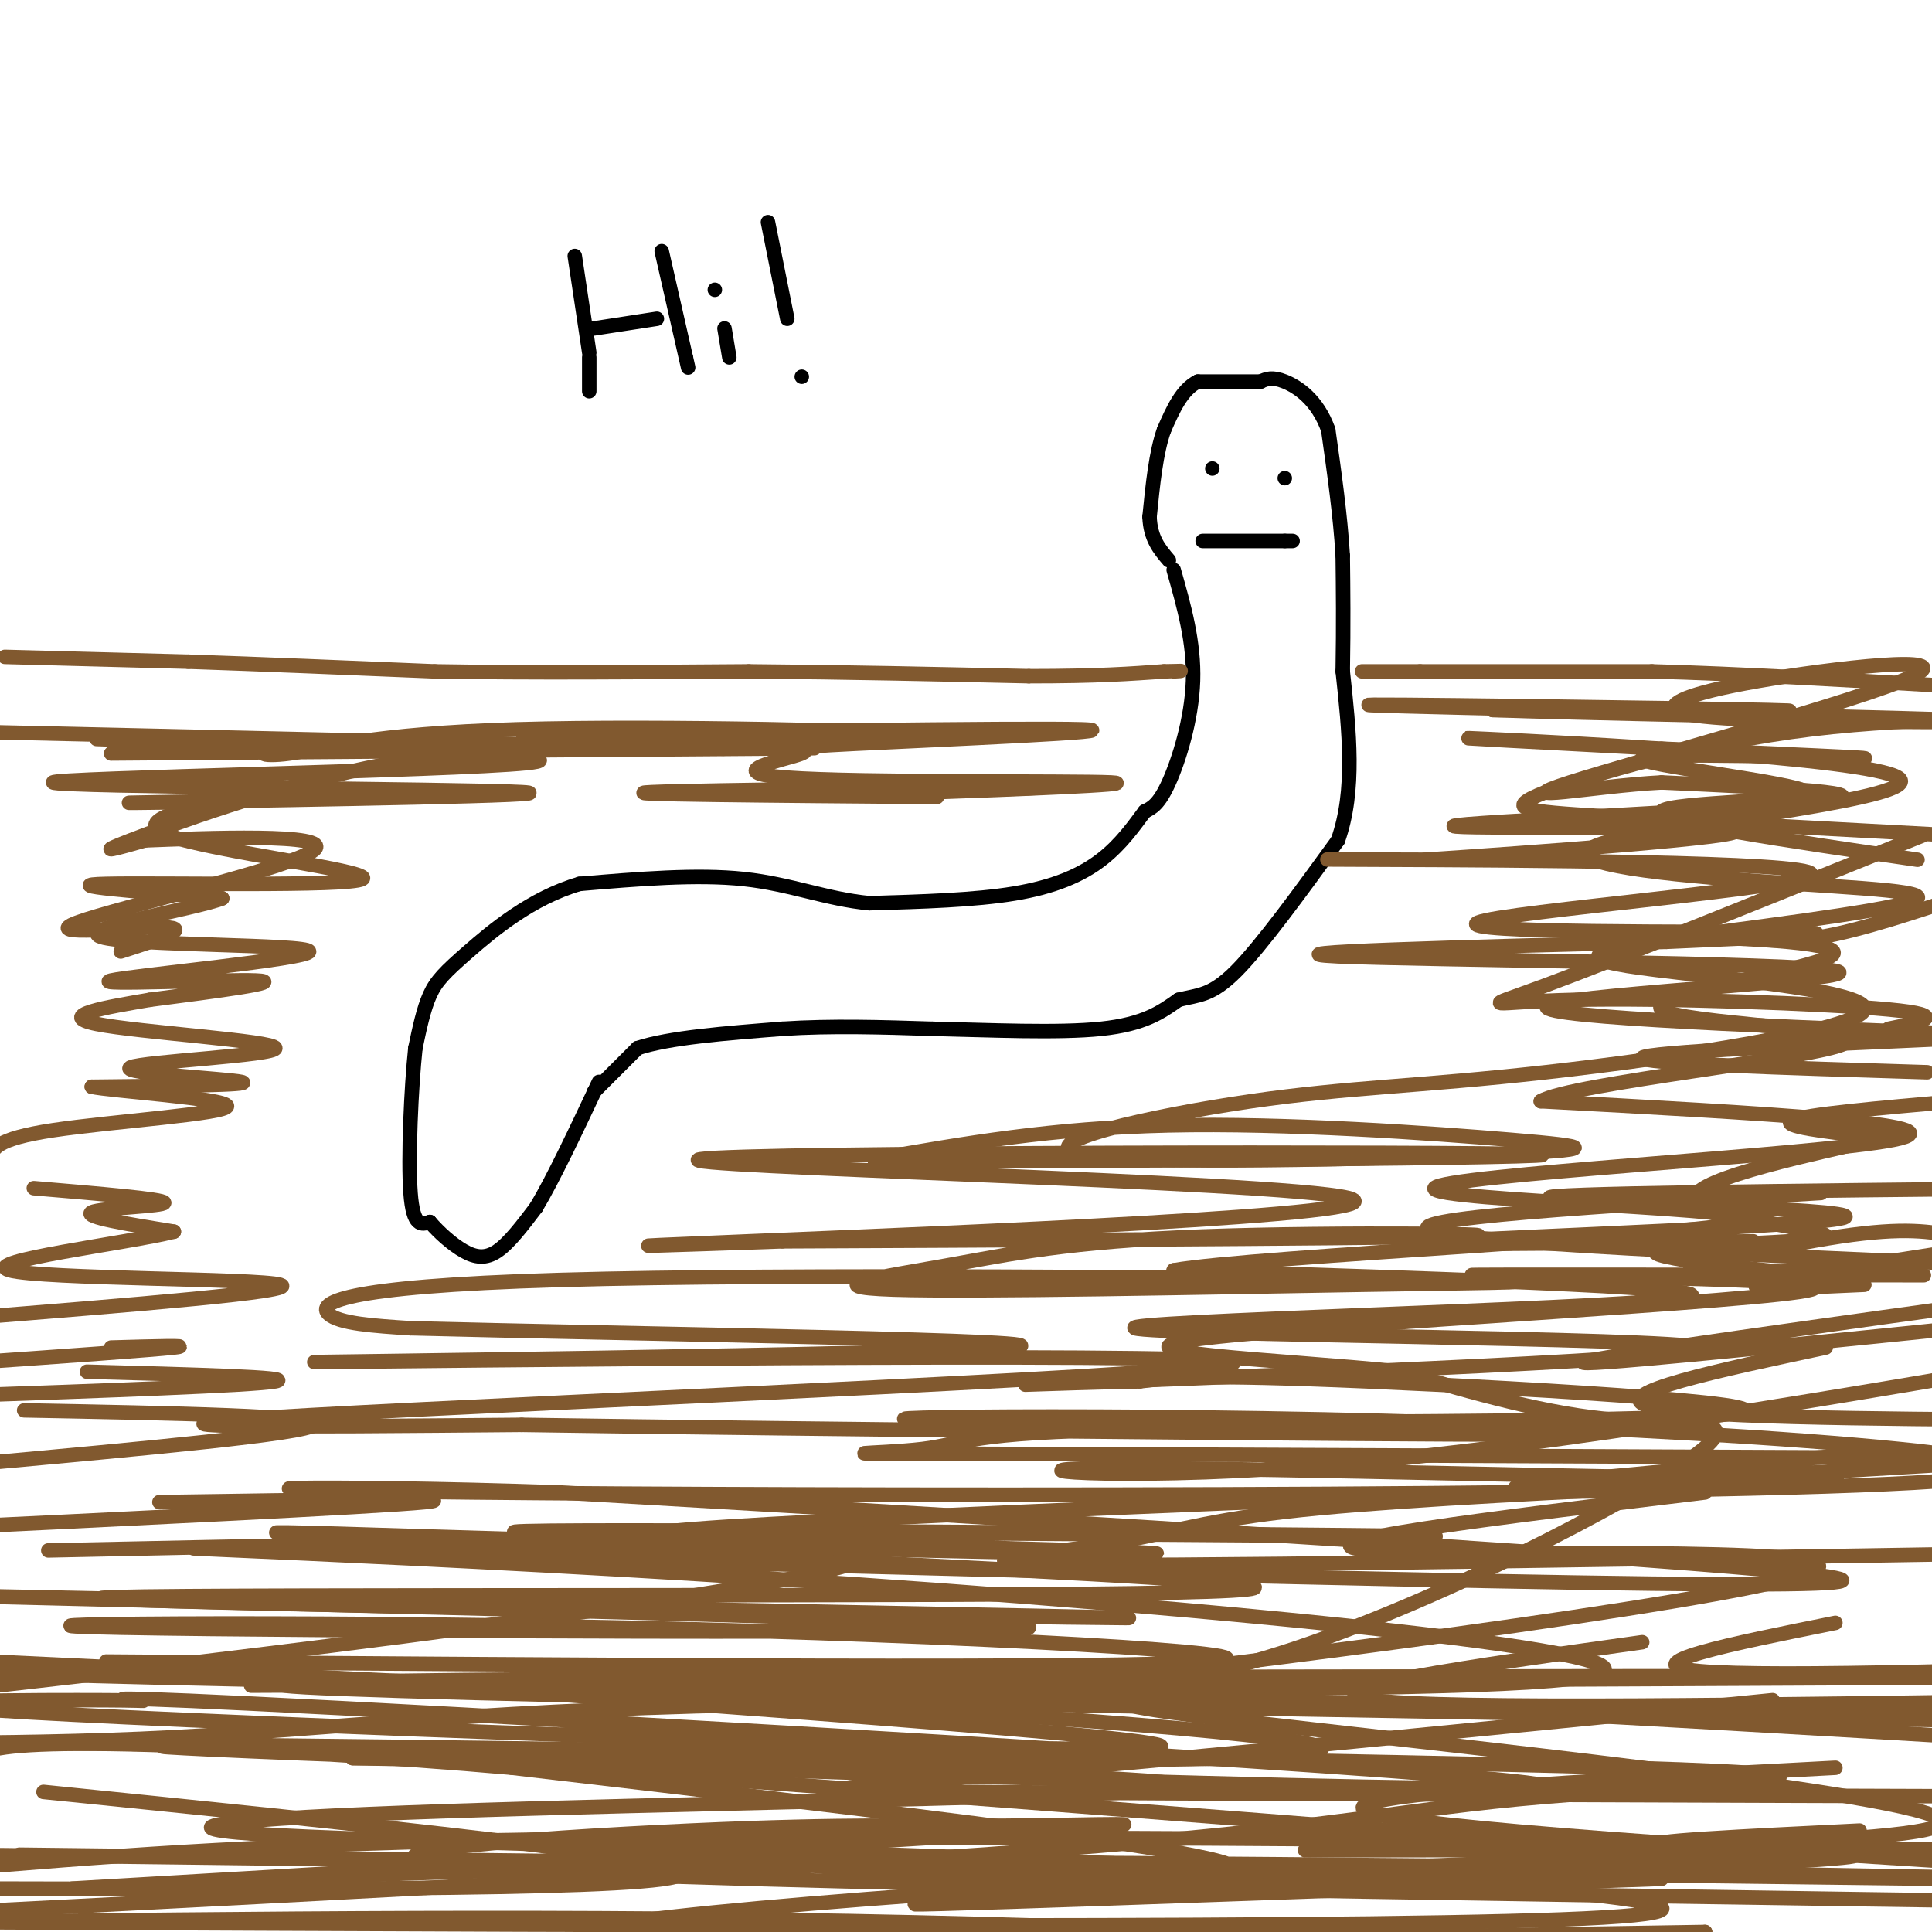 <svg viewBox='0 0 400 400' version='1.1' xmlns='http://www.w3.org/2000/svg' xmlns:xlink='http://www.w3.org/1999/xlink'><g fill='none' stroke='#000000' stroke-width='3' stroke-linecap='round' stroke-linejoin='round'><path d='M243,118c2.133,7.511 4.267,15.022 4,23c-0.267,7.978 -2.933,16.422 -5,21c-2.067,4.578 -3.533,5.289 -5,6'/><path d='M237,168c-2.095,2.798 -4.833,6.792 -9,10c-4.167,3.208 -9.762,5.631 -18,7c-8.238,1.369 -19.119,1.685 -30,2'/><path d='M180,187c-8.933,-0.844 -16.267,-3.956 -26,-5c-9.733,-1.044 -21.867,-0.022 -34,1'/><path d='M120,183c-10.024,2.917 -18.083,9.708 -23,14c-4.917,4.292 -6.690,6.083 -8,9c-1.310,2.917 -2.155,6.958 -3,11'/><path d='M86,217c-0.867,8.111 -1.533,22.889 -1,30c0.533,7.111 2.267,6.556 4,6'/><path d='M89,253c1.881,2.179 4.583,4.625 7,6c2.417,1.375 4.548,1.679 7,0c2.452,-1.679 5.226,-5.339 8,-9'/><path d='M111,250c3.500,-5.833 8.250,-15.917 13,-26'/><path d='M123,226c0.000,0.000 9.000,-9.000 9,-9'/><path d='M132,217c6.500,-2.167 18.250,-3.083 30,-4'/><path d='M162,213c10.167,-0.667 20.583,-0.333 31,0'/><path d='M193,213c11.889,0.267 26.111,0.933 35,0c8.889,-0.933 12.444,-3.467 16,-6'/><path d='M244,207c4.222,-1.067 6.778,-0.733 12,-6c5.222,-5.267 13.111,-16.133 21,-27'/><path d='M277,174c3.667,-10.333 2.333,-22.667 1,-35'/><path d='M278,139c0.167,-9.833 0.083,-16.917 0,-24'/><path d='M278,115c-0.500,-8.333 -1.750,-17.167 -3,-26'/><path d='M275,89c-2.244,-6.267 -6.356,-8.933 -9,-10c-2.644,-1.067 -3.822,-0.533 -5,0'/><path d='M261,79c-3.000,0.000 -8.000,0.000 -13,0'/><path d='M248,79c-3.333,1.667 -5.167,5.833 -7,10'/><path d='M241,89c-1.667,4.667 -2.333,11.333 -3,18'/><path d='M238,107c0.167,4.500 2.083,6.750 4,9'/></g>
<g fill='none' stroke='#81592f' stroke-width='3' stroke-linecap='round' stroke-linejoin='round'><path d='M1,136c0.000,0.000 38.000,1.000 38,1'/><path d='M39,137c14.833,0.500 32.917,1.250 51,2'/><path d='M90,139c19.333,0.333 42.167,0.167 65,0'/><path d='M155,139c20.500,0.167 39.250,0.583 58,1'/><path d='M213,140c14.333,0.000 21.167,-0.500 28,-1'/><path d='M241,139c5.000,-0.167 3.500,-0.083 2,0'/><path d='M282,139c0.000,0.000 12.000,0.000 12,0'/><path d='M294,139c10.000,0.000 29.000,0.000 48,0'/><path d='M342,139c18.167,0.500 39.583,1.750 61,3'/><path d='M403,142c10.500,0.500 6.250,0.250 2,0'/><path d='M23,156c56.917,-0.417 113.833,-0.833 135,-1c21.167,-0.167 6.583,-0.083 -8,0'/><path d='M150,155c-31.000,-0.667 -104.500,-2.333 -178,-4'/><path d='M20,153c52.223,1.705 104.447,3.410 89,5c-15.447,1.590 -98.563,3.065 -98,4c0.563,0.935 84.805,1.329 97,2c12.195,0.671 -47.659,1.620 -70,2c-22.341,0.380 -7.171,0.190 8,0'/><path d='M46,166c-4.600,1.046 -20.099,3.662 -11,7c9.099,3.338 42.796,7.399 40,9c-2.796,1.601 -42.085,0.743 -53,1c-10.915,0.257 6.542,1.628 24,3'/><path d='M46,186c-5.372,2.195 -30.801,6.182 -25,8c5.801,1.818 42.833,1.467 43,3c0.167,1.533 -36.532,4.951 -41,6c-4.468,1.049 23.295,-0.272 30,0c6.705,0.272 -7.647,2.136 -22,4'/><path d='M31,207c-8.752,1.501 -19.632,3.253 -11,5c8.632,1.747 36.778,3.489 37,5c0.222,1.511 -27.479,2.791 -30,4c-2.521,1.209 20.137,2.345 23,3c2.863,0.655 -14.068,0.827 -31,1'/><path d='M19,225c3.524,0.833 27.833,2.417 28,4c0.167,1.583 -23.810,3.167 -36,5c-12.190,1.833 -12.595,3.917 -13,6'/><path d='M7,246c13.444,1.133 26.889,2.267 27,3c0.111,0.733 -13.111,1.067 -15,2c-1.889,0.933 7.556,2.467 17,4'/><path d='M36,255c-9.179,2.333 -40.625,6.167 -34,8c6.625,1.833 51.321,1.667 56,3c4.679,1.333 -30.661,4.167 -66,7'/><path d='M23,279c8.750,-0.250 17.500,-0.500 13,0c-4.500,0.500 -22.250,1.750 -40,3'/><path d='M18,284c21.750,0.583 43.500,1.167 39,2c-4.500,0.833 -35.250,1.917 -66,3'/><path d='M5,292c30.750,0.583 61.500,1.167 60,3c-1.500,1.833 -35.250,4.917 -69,8'/><path d='M33,311c32.500,-0.500 65.000,-1.000 55,0c-10.000,1.000 -62.500,3.500 -115,6'/><path d='M10,321c88.867,-1.867 177.733,-3.733 168,2c-9.733,5.733 -118.067,19.067 -170,25c-51.933,5.933 -47.467,4.467 -43,3'/><path d='M52,349c0.000,0.000 425.000,-2.000 425,-2'/><path d='M387,347c-169.583,0.167 -339.167,0.333 -328,2c11.167,1.667 203.083,4.833 395,8'/><path d='M399,355c-91.680,-1.640 -183.360,-3.280 -244,-2c-60.640,1.280 -90.240,5.478 -126,7c-35.760,1.522 -77.679,0.366 -8,1c69.679,0.634 250.955,3.056 316,5c65.045,1.944 13.858,3.408 -17,6c-30.858,2.592 -41.388,6.312 -103,11c-61.612,4.688 -174.306,10.344 -287,16'/><path d='M307,381c-75.583,-0.500 -151.167,-1.000 -204,0c-52.833,1.000 -82.917,3.500 -113,6'/><path d='M53,389c40.750,-1.500 81.500,-3.000 143,-3c61.500,0.000 143.750,1.500 226,3'/><path d='M402,389c0.000,0.000 -410.000,-5.000 -410,-5'/><path d='M4,384c0.000,0.000 422.000,5.000 422,5'/><path d='M371,387c-98.689,-1.000 -197.378,-2.000 -203,-1c-5.622,1.000 81.822,4.000 87,1c5.178,-3.000 -71.911,-12.000 -149,-21'/><path d='M106,366c-51.931,-4.584 -107.257,-5.544 -44,-3c63.257,2.544 245.098,8.592 257,7c11.902,-1.592 -146.137,-10.824 -223,-15c-76.863,-4.176 -72.552,-3.296 -69,-3c3.552,0.296 6.344,0.007 -11,0c-17.344,-0.007 -54.823,0.267 -1,3c53.823,2.733 198.950,7.924 222,7c23.050,-0.924 -75.975,-7.962 -175,-15'/><path d='M62,347c-56.312,-2.666 -109.593,-1.831 -42,0c67.593,1.831 256.060,4.658 301,1c44.940,-3.658 -53.646,-13.801 -144,-20c-90.354,-6.199 -172.476,-8.456 -121,-7c51.476,1.456 236.551,6.623 299,7c62.449,0.377 2.271,-4.035 -58,-8c-60.271,-3.965 -120.636,-7.482 -181,-11'/><path d='M116,309c-50.771,-1.770 -87.199,-0.695 -18,0c69.199,0.695 244.024,1.012 298,-2c53.976,-3.012 -12.896,-9.351 -83,-12c-70.104,-2.649 -143.440,-1.607 -122,-1c21.440,0.607 137.657,0.779 164,-1c26.343,-1.779 -37.188,-5.508 -72,-7c-34.812,-1.492 -40.906,-0.746 -47,0'/><path d='M236,286c-18.214,0.380 -40.248,1.331 -5,0c35.248,-1.331 127.778,-4.944 121,-7c-6.778,-2.056 -112.863,-2.553 -117,-4c-4.137,-1.447 93.675,-3.842 112,-6c18.325,-2.158 -42.838,-4.079 -104,-6'/><path d='M243,263c16.262,-2.903 108.915,-7.159 118,-10c9.085,-2.841 -65.400,-4.265 -64,-7c1.400,-2.735 78.686,-6.781 95,-10c16.314,-3.219 -28.343,-5.609 -73,-8'/><path d='M319,228c5.973,-3.692 57.404,-8.923 63,-12c5.596,-3.077 -34.644,-4.000 -38,-7c-3.356,-3.000 30.174,-8.077 35,-11c4.826,-2.923 -19.050,-3.692 -27,-4c-7.950,-0.308 0.025,-0.154 8,0'/><path d='M360,194c3.644,0.400 8.756,1.400 17,0c8.244,-1.400 19.622,-5.200 31,-9'/><path d='M397,178c-27.252,-3.989 -54.504,-7.978 -53,-10c1.504,-2.022 31.764,-2.078 30,-4c-1.764,-1.922 -35.552,-5.710 -34,-7c1.552,-1.290 38.443,-0.083 45,0c6.557,0.083 -17.222,-0.959 -41,-2'/><path d='M344,155c-20.663,-1.069 -51.821,-2.740 -36,-2c15.821,0.740 78.621,3.892 85,8c6.379,4.108 -43.661,9.173 -59,13c-15.339,3.827 4.024,6.415 24,8c19.976,1.585 40.565,2.167 39,4c-1.565,1.833 -25.282,4.916 -49,8'/><path d='M348,194c-13.919,2.248 -24.216,3.869 -11,6c13.216,2.131 49.946,4.772 49,9c-0.946,4.228 -39.567,10.044 -66,13c-26.433,2.956 -40.679,3.053 -61,6c-20.321,2.947 -46.716,8.746 -35,11c11.716,2.254 61.542,0.965 85,0c23.458,-0.965 20.546,-1.606 4,-3c-16.546,-1.394 -46.728,-3.541 -71,-3c-24.272,0.541 -42.636,3.771 -61,7'/><path d='M181,240c34.803,0.887 152.312,-0.395 137,-1c-15.312,-0.605 -163.444,-0.533 -173,1c-9.556,1.533 119.466,4.528 134,8c14.534,3.472 -85.419,7.421 -124,9c-38.581,1.579 -15.791,0.790 7,0'/><path d='M162,257c35.005,-0.152 119.017,-0.531 139,-1c19.983,-0.469 -24.063,-1.028 -52,0c-27.937,1.028 -39.764,3.642 -53,6c-13.236,2.358 -27.882,4.459 -11,5c16.882,0.541 65.292,-0.479 97,-1c31.708,-0.521 46.716,-0.542 9,-1c-37.716,-0.458 -128.154,-1.354 -175,0c-46.846,1.354 -50.099,4.958 -48,7c2.099,2.042 9.549,2.521 17,3'/><path d='M85,275c43.316,1.143 143.107,2.500 124,4c-19.107,1.500 -157.111,3.144 -143,3c14.111,-0.144 180.338,-2.077 189,0c8.662,2.077 -140.239,8.165 -191,11c-50.761,2.835 -3.380,2.418 44,2'/><path d='M108,295c57.691,0.885 179.917,2.096 206,2c26.083,-0.096 -43.978,-1.500 -79,-1c-35.022,0.500 -35.006,2.904 -44,4c-8.994,1.096 -26.998,0.885 12,1c38.998,0.115 134.999,0.558 231,1'/><path d='M353,309c-43.914,5.306 -87.828,10.612 -69,12c18.828,1.388 100.397,-1.144 92,4c-8.397,5.144 -106.761,17.962 -151,23c-44.239,5.038 -34.354,2.297 6,3c40.354,0.703 111.177,4.852 182,9'/><path d='M380,366c-52.583,2.750 -105.167,5.500 -97,9c8.167,3.500 77.083,7.750 146,12'/><path d='M351,384c-120.917,-9.583 -241.833,-19.167 -301,-22c-59.167,-2.833 -56.583,1.083 -54,5'/><path d='M9,371c67.250,6.833 134.500,13.667 132,17c-2.500,3.333 -74.750,3.167 -147,3'/><path d='M15,391c85.271,-4.981 170.542,-9.962 202,-12c31.458,-2.038 9.102,-1.134 -9,-1c-18.102,0.134 -31.951,-0.502 -65,1c-33.049,1.502 -85.300,5.144 -39,8c46.300,2.856 191.150,4.928 336,7'/><path d='M344,389c-86.732,3.118 -173.464,6.236 -151,5c22.464,-1.236 154.124,-6.826 184,-9c29.876,-2.174 -42.033,-0.931 -117,3c-74.967,3.931 -152.990,10.552 -138,13c14.990,2.448 122.995,0.724 231,-1'/><path d='M353,400c2.667,0.833 -106.167,3.417 -215,6'/><path d='M88,405c106.422,0.778 212.844,1.556 229,0c16.156,-1.556 -57.956,-5.444 -128,-7c-70.044,-1.556 -136.022,-0.778 -202,0'/><path d='M0,398c145.973,0.675 291.947,1.350 332,-1c40.053,-2.350 -25.813,-7.724 -97,-11c-71.187,-3.276 -147.694,-4.452 -177,-6c-29.306,-1.548 -11.412,-3.466 34,-5c45.412,-1.534 118.342,-2.682 143,-4c24.658,-1.318 1.045,-2.805 -34,-4c-35.045,-1.195 -81.523,-2.097 -128,-3'/><path d='M73,364c21.726,-0.060 140.042,1.292 182,0c41.958,-1.292 7.560,-5.226 -48,-9c-55.560,-3.774 -132.280,-7.387 -209,-11'/><path d='M22,344c105.351,0.780 210.702,1.560 229,0c18.298,-1.560 -50.456,-5.459 -121,-7c-70.544,-1.541 -142.878,-0.722 -105,0c37.878,0.722 185.967,1.348 188,0c2.033,-1.348 -141.991,-4.671 -198,-6c-56.009,-1.329 -24.005,-0.665 8,0'/><path d='M23,331c64.792,1.146 222.772,4.012 210,4c-12.772,-0.012 -196.295,-2.901 -211,-4c-14.705,-1.099 139.409,-0.408 202,-1c62.591,-0.592 33.659,-2.467 -15,-5c-48.659,-2.533 -117.045,-5.724 -141,-7c-23.955,-1.276 -3.477,-0.638 17,0'/><path d='M85,318c21.850,0.609 67.976,2.133 106,3c38.024,0.867 67.944,1.078 33,0c-34.944,-1.078 -134.754,-3.444 -115,-4c19.754,-0.556 159.073,0.698 184,1c24.927,0.302 -64.536,-0.349 -154,-1'/><path d='M139,317c18.341,-2.121 141.194,-6.922 199,-9c57.806,-2.078 50.567,-1.433 13,-2c-37.567,-0.567 -105.460,-2.345 -125,-2c-19.540,0.345 9.274,2.813 53,-1c43.726,-3.813 102.363,-13.906 161,-24'/><path d='M405,275c-40.083,4.083 -80.167,8.167 -77,7c3.167,-1.167 49.583,-7.583 96,-14'/><path d='M386,266c-12.583,0.583 -25.167,1.167 -22,0c3.167,-1.167 22.083,-4.083 41,-7'/><path d='M405,256c-5.267,-1.000 -10.533,-2.000 -24,0c-13.467,2.000 -35.133,7.000 -31,8c4.133,1.000 34.067,-2.000 64,-5'/><path d='M363,257c-38.869,0.458 -77.738,0.917 -64,0c13.738,-0.917 80.083,-3.208 83,-5c2.917,-1.792 -57.595,-3.083 -61,-4c-3.405,-0.917 50.298,-1.458 104,-2'/><path d='M377,247c-45.167,2.667 -90.333,5.333 -80,8c10.333,2.667 76.167,5.333 142,8'/><path d='M378,279c-22.333,4.750 -44.667,9.500 -37,12c7.667,2.500 45.333,2.750 83,3'/><path d='M385,301c-37.333,3.333 -74.667,6.667 -71,7c3.667,0.333 48.333,-2.333 93,-5'/><path d='M342,308c-29.012,1.458 -58.024,2.917 -76,5c-17.976,2.083 -24.917,4.792 -39,7c-14.083,2.208 -35.310,3.917 1,4c36.310,0.083 130.155,-1.458 224,-3'/><path d='M380,336c-21.583,4.333 -43.167,8.667 -28,10c15.167,1.333 67.083,-0.333 119,-2'/><path d='M340,340c-35.583,5.000 -71.167,10.000 -56,12c15.167,2.000 81.083,1.000 147,0'/><path d='M367,352c-59.378,5.911 -118.756,11.822 -156,15c-37.244,3.178 -52.356,3.622 -11,4c41.356,0.378 139.178,0.689 237,1'/><path d='M385,379c-23.833,1.167 -47.667,2.333 -40,3c7.667,0.667 46.833,0.833 86,1'/><path d='M336,383c-42.423,0.072 -84.846,0.145 -57,0c27.846,-0.145 125.961,-0.507 123,-6c-2.961,-5.493 -106.998,-16.115 -148,-21c-41.002,-4.885 -18.970,-4.031 12,-14c30.970,-9.969 70.876,-30.761 84,-40c13.124,-9.239 -0.536,-6.925 -15,-8c-14.464,-1.075 -29.732,-5.537 -45,-10'/><path d='M290,284c-25.103,-2.574 -65.362,-4.010 -40,-7c25.362,-2.990 116.344,-7.533 125,-10c8.656,-2.467 -65.016,-2.856 -70,-3c-4.984,-0.144 58.719,-0.041 82,0c23.281,0.041 6.141,0.021 -11,0'/><path d='M376,264c-11.900,-1.030 -36.150,-3.605 -33,-5c3.150,-1.395 33.700,-1.611 35,-3c1.300,-1.389 -26.650,-3.951 -27,-8c-0.350,-4.049 26.900,-9.585 37,-12c10.100,-2.415 3.050,-1.707 -4,-1'/><path d='M384,235c-5.022,-0.644 -15.578,-1.756 -13,-3c2.578,-1.244 18.289,-2.622 34,-4'/><path d='M399,222c-30.000,-0.917 -60.000,-1.833 -59,-3c1.000,-1.167 33.000,-2.583 65,-4'/><path d='M405,214c-45.643,-1.815 -91.286,-3.631 -84,-6c7.286,-2.369 67.500,-5.292 59,-7c-8.500,-1.708 -85.714,-2.202 -103,-3c-17.286,-0.798 25.357,-1.899 68,-3'/><path d='M345,195c21.569,-0.945 41.492,-1.809 25,-2c-16.492,-0.191 -69.400,0.289 -64,-2c5.400,-2.289 69.108,-7.347 69,-10c-0.108,-2.653 -64.031,-2.901 -88,-3c-23.969,-0.099 -7.985,-0.050 8,0'/><path d='M295,178c20.545,-1.365 67.909,-4.778 64,-6c-3.909,-1.222 -59.091,-0.252 -58,-1c1.091,-0.748 58.455,-3.214 75,-5c16.545,-1.786 -7.727,-2.893 -32,-4'/><path d='M344,162c-13.997,0.709 -32.988,4.480 -19,0c13.988,-4.480 60.956,-17.211 71,-22c10.044,-4.789 -16.834,-1.635 -32,1c-15.166,2.635 -18.619,4.753 -17,6c1.619,1.247 8.309,1.624 15,2'/><path d='M362,149c20.595,0.507 64.582,0.775 42,0c-22.582,-0.775 -111.734,-2.593 -120,-3c-8.266,-0.407 64.352,0.598 82,1c17.648,0.402 -19.676,0.201 -57,0'/><path d='M309,147c13.290,0.525 75.014,1.837 94,2c18.986,0.163 -4.767,-0.822 -28,2c-23.233,2.822 -45.947,9.452 -55,13c-9.053,3.548 -4.444,4.014 12,5c16.444,0.986 44.722,2.493 73,4'/><path d='M398,173c-31.708,12.798 -63.417,25.595 -78,31c-14.583,5.405 -12.042,3.417 6,3c18.042,-0.417 51.583,0.738 65,2c13.417,1.262 6.708,2.631 0,4'/><path d='M194,165c-34.500,-0.280 -69.000,-0.560 -59,-1c10.000,-0.440 64.500,-1.042 77,-1c12.500,0.042 -17.000,0.726 -27,1c-10.000,0.274 -0.500,0.137 9,0'/><path d='M194,164c13.700,-0.469 43.451,-1.640 36,-2c-7.451,-0.360 -52.102,0.093 -67,-1c-14.898,-1.093 -0.042,-3.732 3,-5c3.042,-1.268 -5.731,-1.165 11,-2c16.731,-0.835 58.966,-2.610 47,-3c-11.966,-0.390 -78.133,0.603 -103,1c-24.867,0.397 -8.433,0.199 8,0'/><path d='M129,152c19.369,0.146 63.793,0.512 61,0c-2.793,-0.512 -52.801,-1.902 -83,-1c-30.199,0.902 -40.588,4.097 -47,5c-6.412,0.903 -8.845,-0.487 3,-1c11.845,-0.513 37.969,-0.148 43,0c5.031,0.148 -11.030,0.078 -30,4c-18.970,3.922 -40.849,11.835 -49,15c-8.151,3.165 -2.576,1.583 3,0'/><path d='M30,174c11.676,-0.456 39.367,-1.596 35,2c-4.367,3.596 -40.791,11.930 -49,15c-8.209,3.070 11.797,0.877 18,1c6.203,0.123 -1.399,2.561 -9,5'/></g>
<g fill='none' stroke='#000000' stroke-width='3' stroke-linecap='round' stroke-linejoin='round'><path d='M251,97c0.000,0.000 0.000,0.000 0,0'/><path d='M266,99c0.000,0.000 0.000,0.000 0,0'/><path d='M249,112c0.000,0.000 17.000,0.000 17,0'/><path d='M266,112c2.833,0.000 1.417,0.000 0,0'/><path d='M119,53c0.000,0.000 3.000,20.000 3,20'/><path d='M123,68c0.000,0.000 13.000,-2.000 13,-2'/><path d='M137,52c0.000,0.000 5.000,22.000 5,22'/><path d='M142,74c0.833,3.667 0.417,1.833 0,0'/><path d='M150,68c0.000,0.000 1.000,6.000 1,6'/><path d='M148,60c0.000,0.000 0.000,0.000 0,0'/><path d='M159,46c0.000,0.000 4.000,20.000 4,20'/><path d='M166,78c0.000,0.000 0.000,0.000 0,0'/><path d='M122,74c0.000,0.000 0.000,7.000 0,7'/></g>
</svg>